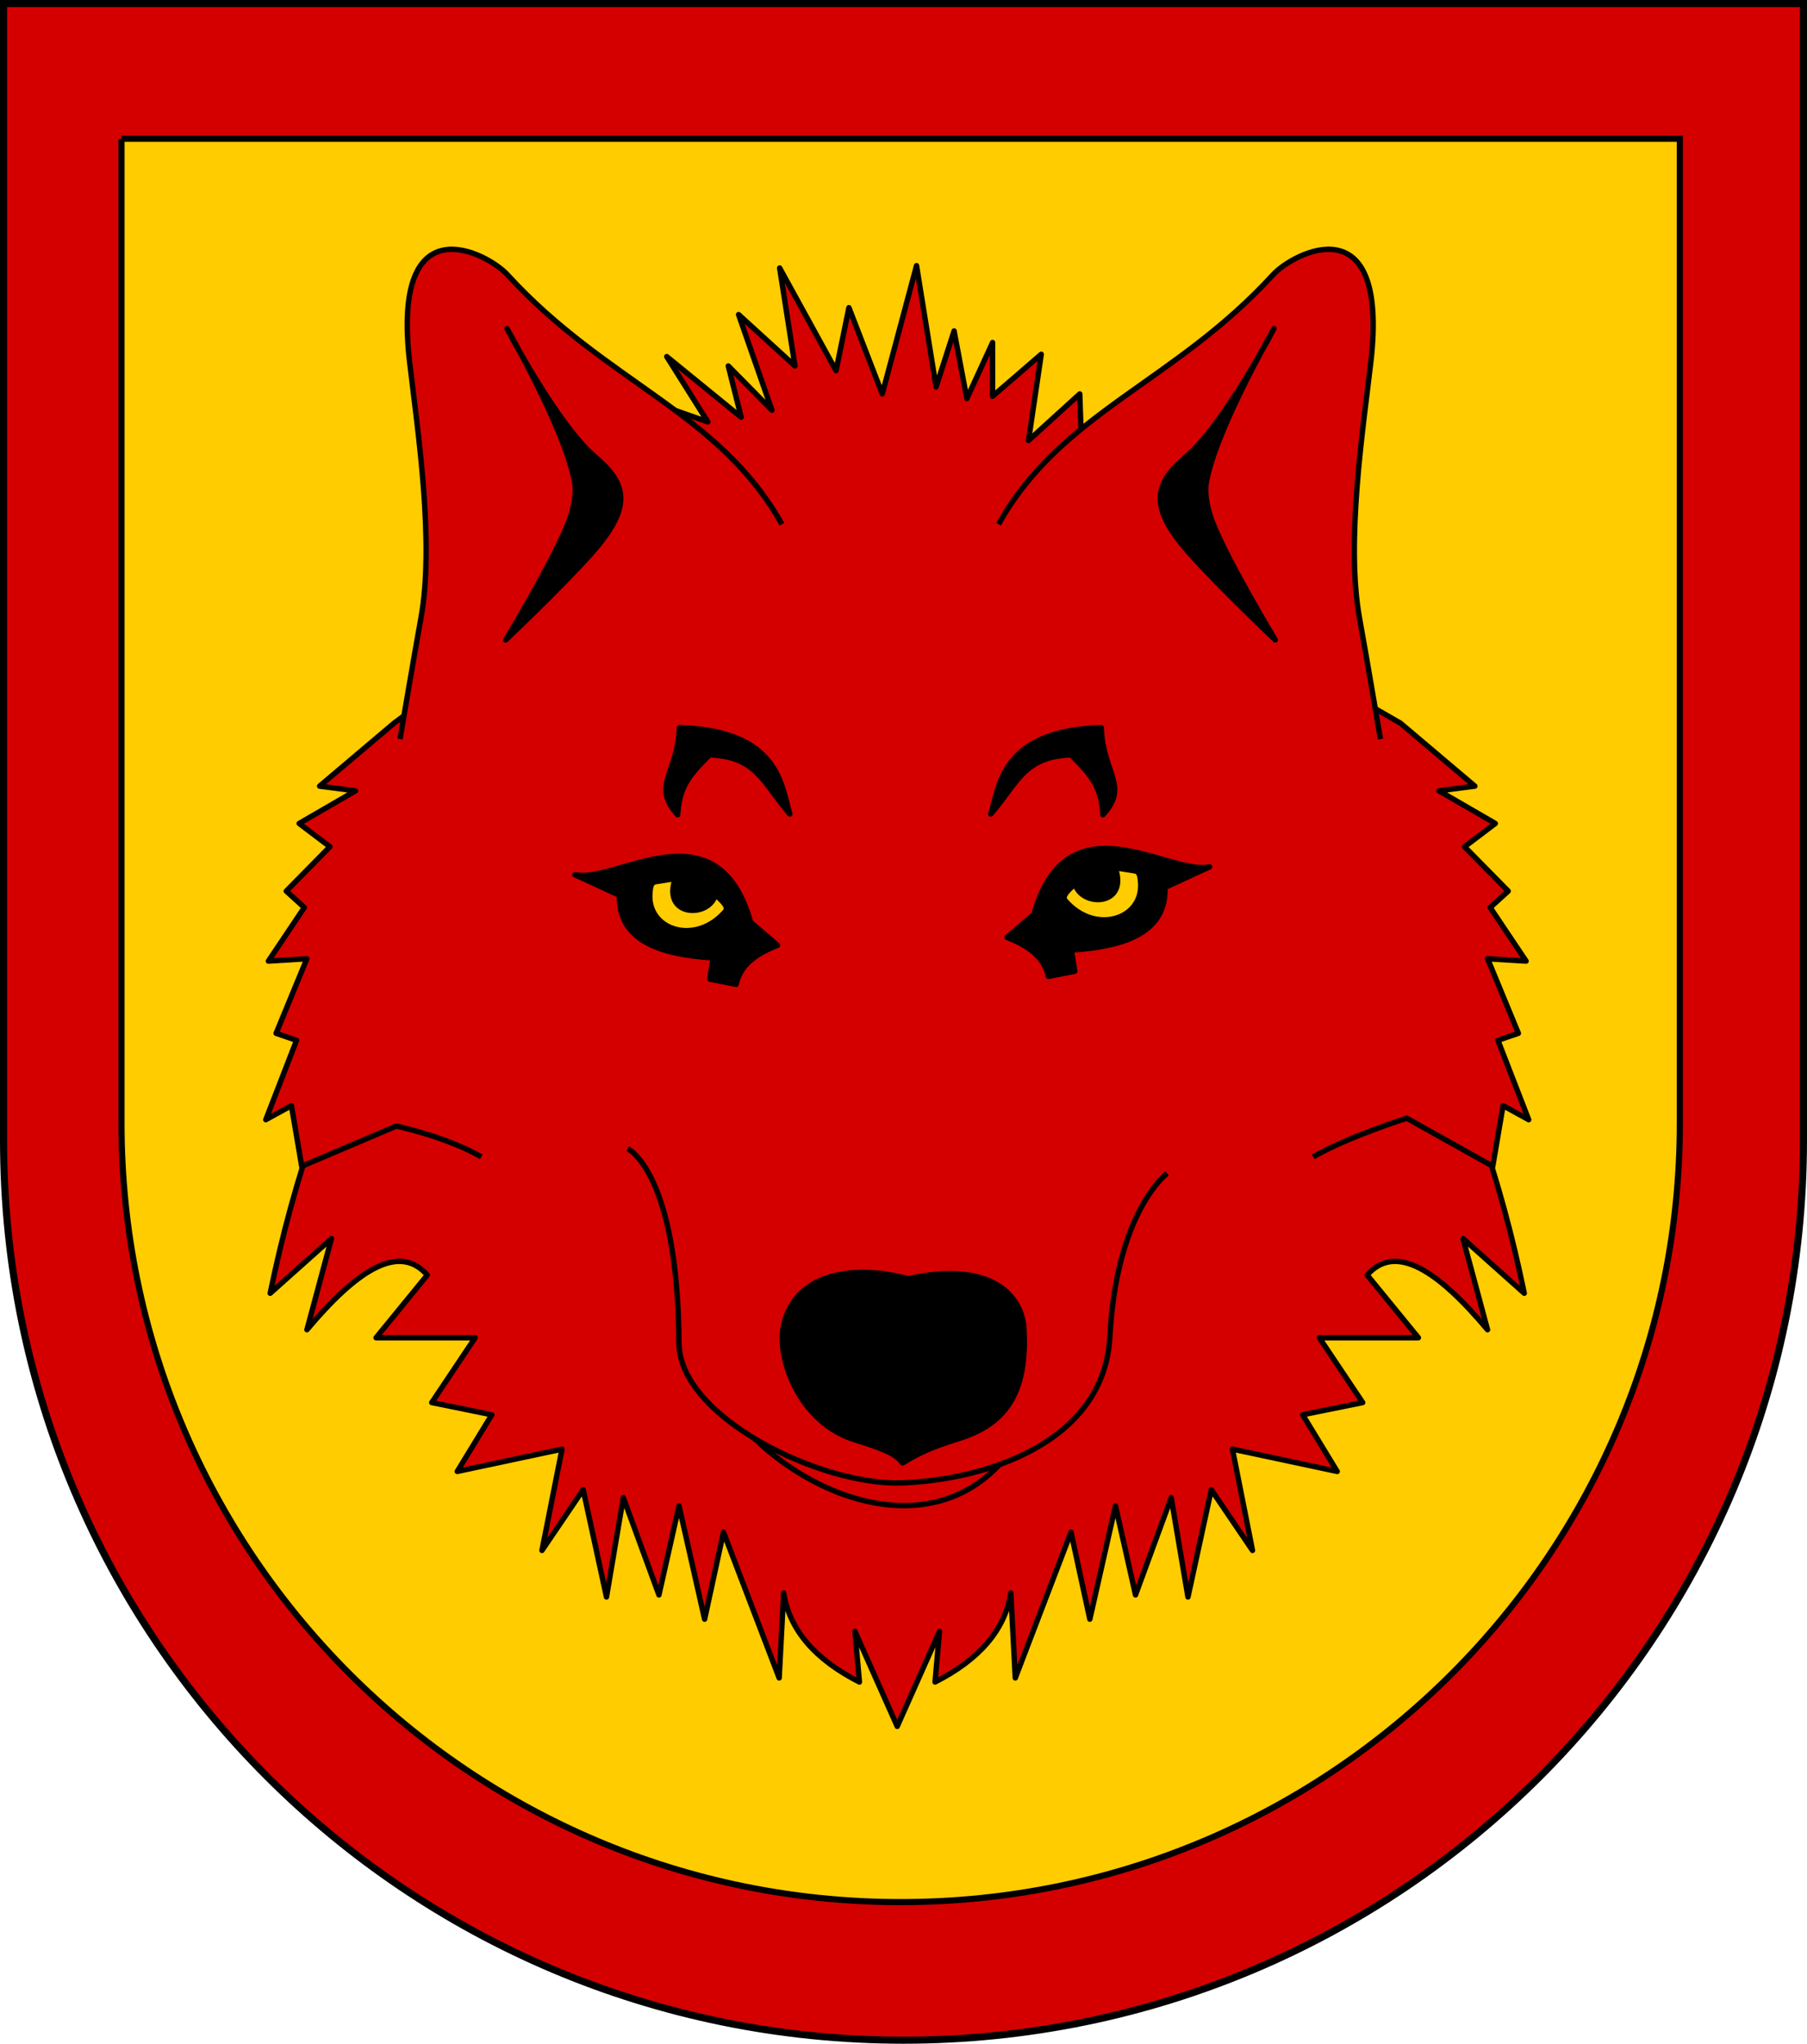 <?xml version="1.0" encoding="UTF-8" standalone="no"?>
<!-- Created with Inkscape (http://www.inkscape.org/) -->

<svg
   xmlns:dc="http://purl.org/dc/elements/1.1/"
   xmlns:cc="http://creativecommons.org/ns#"
   xmlns:rdf="http://www.w3.org/1999/02/22-rdf-syntax-ns#"
   xmlns:svg="http://www.w3.org/2000/svg"
   xmlns="http://www.w3.org/2000/svg"
   xmlns:sodipodi="http://sodipodi.sourceforge.net/DTD/sodipodi-0.dtd"
   xmlns:inkscape="http://www.inkscape.org/namespaces/inkscape"
   version="1.2"
   width="763"
   height="863"
   id="svg2"
   inkscape:version="0.91 r13725"
   sodipodi:docname="test Ina3.svg">
  <sodipodi:namedview
     pagecolor="#ffffff"
     bordercolor="#666666"
     borderopacity="1"
     objecttolerance="10"
     gridtolerance="10"
     guidetolerance="10"
     inkscape:pageopacity="0"
     inkscape:pageshadow="2"
     inkscape:window-width="1600"
     inkscape:window-height="837"
     id="namedview107"
     showgrid="false"
     inkscape:zoom="0.5"
     inkscape:cx="-234.66734"
     inkscape:cy="522.12836"
     inkscape:window-x="-8"
     inkscape:window-y="-8"
     inkscape:window-maximized="1"
     inkscape:current-layer="svg2" />
  <defs
     id="defs4">
    <inkscape:perspective
       sodipodi:type="inkscape:persp3d"
       inkscape:vp_x="0 : 431.5 : 1"
       inkscape:vp_y="0 : 1000 : 0"
       inkscape:vp_z="763.00006 : 431.5 : 1"
       inkscape:persp3d-origin="381.50003 : 287.66667 : 1"
       id="perspective111" />
    <filter
       color-interpolation-filters="sRGB"
       id="filter3021-3">
      <feGaussianBlur
         stdDeviation="6"
         in="SourceAlpha"
         result="result0"
         id="feGaussianBlur3023-4" />
      <feSpecularLighting
         in="result0"
         result="result1"
         lighting-color="#ffffff"
         surfaceScale="10"
         specularConstant="1"
         specularExponent="25"
         id="feSpecularLighting3025-4">
        <feDistantLight
           elevation="45"
           azimuth="235"
           id="feDistantLight3027-6" />
      </feSpecularLighting>
      <feComposite
         in2="result1"
         operator="arithmetic"
         k1="0"
         k2="1"
         k3="1"
         k4="0"
         in="SourceGraphic"
         result="result4"
         id="feComposite3029-0" />
      <feComposite
         in2="SourceAlpha"
         operator="in"
         in="result4"
         result="result2"
         id="feComposite3031-6" />
    </filter>
    <filter
       color-interpolation-filters="sRGB"
       id="filter3021">
      <feGaussianBlur
         stdDeviation="6"
         in="SourceAlpha"
         result="result0"
         id="feGaussianBlur3023" />
      <feSpecularLighting
         in="result0"
         result="result1"
         lighting-color="#ffffff"
         surfaceScale="10"
         specularConstant="1"
         specularExponent="25"
         id="feSpecularLighting3025">
        <feDistantLight
           elevation="45"
           azimuth="235"
           id="feDistantLight3027" />
      </feSpecularLighting>
      <feComposite
         in2="result1"
         operator="arithmetic"
         k1="0"
         k2="1"
         k3="1"
         k4="0"
         in="SourceGraphic"
         result="result4"
         id="feComposite3029" />
      <feComposite
         in2="SourceAlpha"
         operator="in"
         in="result4"
         result="result2"
         id="feComposite3031" />
    </filter>
    <filter
       color-interpolation-filters="sRGB"
       id="filter2820-0">
      <feGaussianBlur
         stdDeviation="6"
         in="SourceAlpha"
         result="result0"
         id="feGaussianBlur2822-9" />
      <feSpecularLighting
         in="result0"
         result="result1"
         lighting-color="#ffffff"
         surfaceScale="10"
         specularConstant="1"
         specularExponent="25"
         id="feSpecularLighting2824-00">
        <feDistantLight
           elevation="45"
           azimuth="235"
           id="feDistantLight2826-61" />
      </feSpecularLighting>
      <feComposite
         in2="result1"
         operator="arithmetic"
         k1="0"
         k2="1"
         k3="1"
         k4="0"
         in="SourceGraphic"
         result="result4"
         id="feComposite2828-3" />
      <feComposite
         in2="SourceAlpha"
         operator="in"
         in="result4"
         result="result2"
         id="feComposite2830-8" />
    </filter>
    <filter
       color-interpolation-filters="sRGB"
       id="filter2820-8">
      <feGaussianBlur
         stdDeviation="6"
         in="SourceAlpha"
         result="result0"
         id="feGaussianBlur2822-65" />
      <feSpecularLighting
         in="result0"
         result="result1"
         lighting-color="#ffffff"
         surfaceScale="10"
         specularConstant="1"
         specularExponent="25"
         id="feSpecularLighting2824-0">
        <feDistantLight
           elevation="45"
           azimuth="235"
           id="feDistantLight2826-28" />
      </feSpecularLighting>
      <feComposite
         in2="result1"
         operator="arithmetic"
         k1="0"
         k2="1"
         k3="1"
         k4="0"
         in="SourceGraphic"
         result="result4"
         id="feComposite2828-60" />
      <feComposite
         in2="SourceAlpha"
         operator="in"
         in="result4"
         result="result2"
         id="feComposite2830-24" />
    </filter>
    <filter
       color-interpolation-filters="sRGB"
       id="filter2820-3">
      <feGaussianBlur
         stdDeviation="6"
         in="SourceAlpha"
         result="result0"
         id="feGaussianBlur2822-8" />
      <feSpecularLighting
         in="result0"
         result="result1"
         lighting-color="#ffffff"
         surfaceScale="10"
         specularConstant="1"
         specularExponent="25"
         id="feSpecularLighting2824-74">
        <feDistantLight
           elevation="45"
           azimuth="235"
           id="feDistantLight2826-2" />
      </feSpecularLighting>
      <feComposite
         in2="result1"
         operator="arithmetic"
         k1="0"
         k2="1"
         k3="1"
         k4="0"
         in="SourceGraphic"
         result="result4"
         id="feComposite2828-7" />
      <feComposite
         in2="SourceAlpha"
         operator="in"
         in="result4"
         result="result2"
         id="feComposite2830-79" />
    </filter>
    <filter
       color-interpolation-filters="sRGB"
       id="filter2820-9">
      <feGaussianBlur
         stdDeviation="6"
         in="SourceAlpha"
         result="result0"
         id="feGaussianBlur2822-5" />
      <feSpecularLighting
         in="result0"
         result="result1"
         lighting-color="#ffffff"
         surfaceScale="10"
         specularConstant="1"
         specularExponent="25"
         id="feSpecularLighting2824-43">
        <feDistantLight
           elevation="45"
           azimuth="235"
           id="feDistantLight2826-1" />
      </feSpecularLighting>
      <feComposite
         in2="result1"
         operator="arithmetic"
         k1="0"
         k2="1"
         k3="1"
         k4="0"
         in="SourceGraphic"
         result="result4"
         id="feComposite2828-2" />
      <feComposite
         in2="SourceAlpha"
         operator="in"
         in="result4"
         result="result2"
         id="feComposite2830-3" />
    </filter>
    <filter
       color-interpolation-filters="sRGB"
       id="filter2820-21">
      <feGaussianBlur
         stdDeviation="6"
         in="SourceAlpha"
         result="result0"
         id="feGaussianBlur2822-6" />
      <feSpecularLighting
         in="result0"
         result="result1"
         lighting-color="#ffffff"
         surfaceScale="10"
         specularConstant="1"
         specularExponent="25"
         id="feSpecularLighting2824-8">
        <feDistantLight
           elevation="45"
           azimuth="235"
           id="feDistantLight2826-57" />
      </feSpecularLighting>
      <feComposite
         in2="result1"
         operator="arithmetic"
         k1="0"
         k2="1"
         k3="1"
         k4="0"
         in="SourceGraphic"
         result="result4"
         id="feComposite2828-6" />
      <feComposite
         in2="SourceAlpha"
         operator="in"
         in="result4"
         result="result2"
         id="feComposite2830-1" />
    </filter>
    <filter
       color-interpolation-filters="sRGB"
       id="filter2820-5">
      <feGaussianBlur
         stdDeviation="6"
         in="SourceAlpha"
         result="result0"
         id="feGaussianBlur2822-2" />
      <feSpecularLighting
         in="result0"
         result="result1"
         lighting-color="#ffffff"
         surfaceScale="10"
         specularConstant="1"
         specularExponent="25"
         id="feSpecularLighting2824-7">
        <feDistantLight
           elevation="45"
           azimuth="235"
           id="feDistantLight2826-6" />
      </feSpecularLighting>
      <feComposite
         in2="result1"
         operator="arithmetic"
         k1="0"
         k2="1"
         k3="1"
         k4="0"
         in="SourceGraphic"
         result="result4"
         id="feComposite2828-14" />
      <feComposite
         in2="SourceAlpha"
         operator="in"
         in="result4"
         result="result2"
         id="feComposite2830-2" />
    </filter>
    <filter
       color-interpolation-filters="sRGB"
       id="filter2820-2">
      <feGaussianBlur
         stdDeviation="6"
         in="SourceAlpha"
         result="result0"
         id="feGaussianBlur2822-4" />
      <feSpecularLighting
         in="result0"
         result="result1"
         lighting-color="#ffffff"
         surfaceScale="10"
         specularConstant="1"
         specularExponent="25"
         id="feSpecularLighting2824-5">
        <feDistantLight
           elevation="45"
           azimuth="235"
           id="feDistantLight2826-5" />
      </feSpecularLighting>
      <feComposite
         in2="result1"
         operator="arithmetic"
         k1="0"
         k2="1"
         k3="1"
         k4="0"
         in="SourceGraphic"
         result="result4"
         id="feComposite2828-1" />
      <feComposite
         in2="SourceAlpha"
         operator="in"
         in="result4"
         result="result2"
         id="feComposite2830-7" />
    </filter>
    <filter
       color-interpolation-filters="sRGB"
       id="filter2820-1">
      <feGaussianBlur
         stdDeviation="6"
         in="SourceAlpha"
         result="result0"
         id="feGaussianBlur2822-7" />
      <feSpecularLighting
         in="result0"
         result="result1"
         lighting-color="#ffffff"
         surfaceScale="10"
         specularConstant="1"
         specularExponent="25"
         id="feSpecularLighting2824-4">
        <feDistantLight
           elevation="45"
           azimuth="235"
           id="feDistantLight2826-0" />
      </feSpecularLighting>
      <feComposite
         in2="result1"
         operator="arithmetic"
         k1="0"
         k2="1"
         k3="1"
         k4="0"
         in="SourceGraphic"
         result="result4"
         id="feComposite2828-9" />
      <feComposite
         in2="SourceAlpha"
         operator="in"
         in="result4"
         result="result2"
         id="feComposite2830-4" />
    </filter>
    <filter
       color-interpolation-filters="sRGB"
       id="filter2820">
      <feGaussianBlur
         stdDeviation="6"
         in="SourceAlpha"
         result="result0"
         id="feGaussianBlur2822" />
      <feSpecularLighting
         in="result0"
         result="result1"
         lighting-color="#ffffff"
         surfaceScale="10"
         specularConstant="1"
         specularExponent="25"
         id="feSpecularLighting2824">
        <feDistantLight
           elevation="45"
           azimuth="235"
           id="feDistantLight2826" />
      </feSpecularLighting>
      <feComposite
         in2="result1"
         operator="arithmetic"
         k1="0"
         k2="1"
         k3="1"
         k4="0"
         in="SourceGraphic"
         result="result4"
         id="feComposite2828" />
      <feComposite
         in2="SourceAlpha"
         operator="in"
         in="result4"
         result="result2"
         id="feComposite2830" />
    </filter>
    <filter
       color-interpolation-filters="sRGB"
       id="filter3075">
      <feGaussianBlur
         stdDeviation="6"
         in="SourceAlpha"
         result="result0"
         id="feGaussianBlur3077" />
      <feSpecularLighting
         in="result0"
         result="result1"
         lighting-color="#ffffff"
         surfaceScale="10"
         specularConstant="1"
         specularExponent="25"
         id="feSpecularLighting3079">
        <feDistantLight
           elevation="45"
           azimuth="235"
           id="feDistantLight3081" />
      </feSpecularLighting>
      <feComposite
         in2="result1"
         operator="arithmetic"
         k1="0"
         k2="1"
         k3="1"
         k4="0"
         in="SourceGraphic"
         result="result4"
         id="feComposite3083" />
      <feComposite
         in2="SourceAlpha"
         operator="in"
         in="result4"
         result="result2"
         id="feComposite3085" />
    </filter>
    <filter
       color-interpolation-filters="sRGB"
       id="filter3091">
      <feGaussianBlur
         stdDeviation="6"
         in="SourceAlpha"
         result="result0"
         id="feGaussianBlur3093" />
      <feSpecularLighting
         in="result0"
         result="result1"
         lighting-color="#ffffff"
         surfaceScale="10"
         specularConstant="1"
         specularExponent="25"
         id="feSpecularLighting3095">
        <feDistantLight
           elevation="45"
           azimuth="235"
           id="feDistantLight3097" />
      </feSpecularLighting>
      <feComposite
         in2="result1"
         operator="arithmetic"
         k1="0"
         k2="1"
         k3="1"
         k4="0"
         in="SourceGraphic"
         result="result4"
         id="feComposite3099" />
      <feComposite
         in2="SourceAlpha"
         operator="in"
         in="result4"
         result="result2"
         id="feComposite3101" />
    </filter>
  </defs>
  <path
     style="fill:#d40000;fill-opacity:1;stroke:#000000;stroke-width:3;stroke-miterlimit:4;stroke-opacity:1;stroke-dasharray:none"
     id="path2850-1"
     d="m 1.5,1.5 0,480 c 0,209.868 170.132,380 380,380 209.868,0 380,-170.132 380,-380 l 0,-480 -760,0 z" />
  <path
     inkscape:connector-curvature="0"
     style="fill:#ffcc00;fill-opacity:1;stroke:#000000;stroke-width:2.597;stroke-miterlimit:4;stroke-dasharray:none;stroke-opacity:1"
     id="path2850-1-3"
     d="m 51.299,58.599 0,415.587 c 0,181.705 147.301,329.006 329.006,329.006 181.705,0 329.006,-147.301 329.006,-329.006 l 0,-415.587 -658.013,0 z" />
  <g
     id="g4451"
     style="stroke-width:3;stroke-miterlimit:4;stroke-dasharray:none"
     transform="matrix(0.758,0,0,0.758,884.067,343.602)">
    <path
       inkscape:connector-curvature="0"
       id="path15558"
       d="m -954.262,90.46 c -27.463,52.573 -48.112,111.35 -61.538,176.685 l 34.129,-30.477 -13.667,50.795 c 27.529,-32.819 51.19,-48.576 67.05,-30.477 l -28.541,34.939 55.195,0 -24.162,36.106 33.449,6.796 -19.254,31.575 58.366,-12.424 -11.175,56.424 22.954,-33.841 12.987,59.787 9.363,-55.326 19.858,54.159 11.175,-49.628 14.271,63.151 10.495,-48.461 31.033,81.204 2.492,-47.363 c 3.308,20.889 17.845,37.246 42.208,49.628 l -2.492,-28.212 23.558,52.923 23.558,-52.923 -2.492,28.212 c 24.363,-12.382 38.9,-28.739 42.208,-49.628 l 2.492,47.363 31.033,-81.204 10.495,48.461 14.271,-63.151 11.175,49.628 19.858,-54.159 9.363,55.326 12.987,-59.787 22.954,33.841 -11.175,-56.424 58.366,12.424 -19.254,-31.575 33.449,-6.796 -24.162,-36.106 55.195,0 -28.541,-34.939 c 15.86,-18.099 39.521,-2.342 67.05,30.477 l -13.667,-50.795 34.129,30.477 C -330.641,201.81 -351.29,143.033 -378.754,90.46 L -666.508,158.484 -954.262,90.46 Z"
       style="display:inline;fill:#d40000;fill-opacity:1;stroke:#000000;stroke-width:3;stroke-linecap:round;stroke-linejoin:round;stroke-miterlimit:4;stroke-dasharray:none;stroke-opacity:1" />
    <path
       inkscape:connector-curvature="0"
       sodipodi:nodetypes="cc"
       id="path15471"
       d="m -755.247,338.517 c 43.495,49.529 123.699,73.033 160.23,3.237"
       style="display:inline;fill:#d40000;fill-opacity:1;stroke:#000000;stroke-width:3;stroke-linecap:butt;stroke-linejoin:round;stroke-miterlimit:4;stroke-dasharray:none;stroke-opacity:1" />
    <path
       inkscape:connector-curvature="0"
       sodipodi:nodetypes="cccccccccccccccccccccccccccccccccccccccccccccccccccccccc"
       id="path15519"
       d="m -434.817,191.174 c 19.463,-11.286 52.175,-21.554 52.175,-21.554 l 47.871,26.77 5.738,-33.772 14.271,7.825 -17.14,-44.206 11.401,-3.913 -17.14,-41.528 21.444,1.304 -20.009,-29.859 10.042,-9.129 -24.313,-24.711 17.14,-12.973 -31.411,-18.19 20.009,-2.608 -41.453,-35.076 -175.779,-101.11 -2.869,-82.302 -28.541,25.947 7.098,-48.049 -27.107,23.407 0,-29.928 -14.346,31.232 -7.098,-37.684 -10.042,31.163 -10.88,-67.544 -19.096,71.456 -18.575,-48.049 -7.173,35.076 -31.411,-57.179 8.532,54.57 -31.411,-28.624 18.575,53.266 -24.313,-24.642 7.173,28.555 -41.453,-33.772 22.878,36.38 -44.322,-15.582 44.322,46.745 1.284,6.521 -176.081,130.145 -41.453,35.076 20.009,2.608 -31.411,18.19 17.14,12.973 -24.313,24.711 10.042,9.129 -20.009,29.859 21.444,-1.304 -17.14,41.528 11.401,3.913 -17.14,44.206 14.271,-7.825 5.738,33.772 52.703,-22.377 c 0,-5e-5 27.88,5.874 47.342,17.161"
       style="display:inline;fill:#d40000;fill-opacity:1;stroke:#000000;stroke-width:3;stroke-linecap:butt;stroke-linejoin:round;stroke-miterlimit:4;stroke-dasharray:none;stroke-opacity:1" />
    <path
       sodipodi:nodetypes="cccccccc"
       id="path15490"
       d="m -846.052,33.974 c 22.545,5.208 79.216,-39.994 97.873,26.506 l 14.992,12.798 c -16.479,6.417 -21.239,13.947 -23.079,21.755 l -14.65,-2.888 1.85,-11.797 C -800.158,78.365 -821.973,69.858 -821.196,45.464 l -24.856,-11.49 z"
       style="fill:#000000;fill-opacity:1;stroke:#000000;stroke-width:3;stroke-linecap:round;stroke-linejoin:round;stroke-miterlimit:4;stroke-dasharray:none;stroke-opacity:1"
       inkscape:connector-curvature="0" />
    <path
       sodipodi:nodetypes="cccsss"
       id="path15492"
       d="m -762.309,54.499 c 2.678,-3.087 -3.834,-7.4 -5.476,-9.65 -2.84,13.18 -29.989,13.178 -22.377,-8.71 l -10.729,1.675 c -2.752,0.43 -3.12,2.613 -3.405,6.711 -1.417,20.367 25.351,29.151 41.987,9.974 z"
       style="fill:#ffcc00;fill-opacity:1;stroke:#000000;stroke-width:3;stroke-linecap:round;stroke-linejoin:round;stroke-miterlimit:4;stroke-dasharray:none;stroke-opacity:1"
       inkscape:connector-curvature="0" />
    <path
       inkscape:connector-curvature="0"
       style="fill:#d40000;fill-opacity:1;stroke:#000000;stroke-width:3;stroke-linecap:butt;stroke-linejoin:round;stroke-miterlimit:4;stroke-dasharray:none;stroke-opacity:1"
       d="m -610.059,-161.271 c 34.83,-62.466 97.698,-78.599 152.943,-139.039 10.85,-11.87 64.858,-41.025 54.406,48.879 -4.372,37.606 -13.995,100.365 -6.23,142.77 3.349,18.29 11.611,67.095 11.611,67.095"
       id="path15512"
       sodipodi:nodetypes="csssc" />
    <path
       inkscape:connector-curvature="0"
       style="fill:#000000;fill-opacity:1;stroke:#000000;stroke-width:3;stroke-linecap:butt;stroke-linejoin:round;stroke-miterlimit:4;stroke-dasharray:none;stroke-opacity:1"
       d="m -455.912,-96.821 c 0,0 -30.899,-29.241 -47.657,-48.065 -23.497,-26.393 -19.538,-39.096 -2.143,-53.91 21.368,-18.199 49.086,-71.447 49.086,-71.447 0,0 -32.945,57.158 -37.776,86.132 -1.111,6.665 1.212,15.937 3.703,22.218 8.662,21.839 34.788,65.073 34.788,65.073 z"
       id="path15514"
       sodipodi:nodetypes="csscssc" />
    <path
       inkscape:connector-curvature="0"
       sodipodi:nodetypes="csssc"
       id="path15469"
       d="m -816.623,186.628 c 0,0 27.918,12.803 28.535,108.341 0.266,41.141 78.99,79.45 124.21,77.822 46.281,-1.666 112.663,-22.215 115.818,-81.428 3.741,-70.221 31.892,-91.001 31.892,-91.001"
       style="fill:#d40000;fill-opacity:1;stroke:#000000;stroke-width:3;stroke-linecap:butt;stroke-linejoin:round;stroke-miterlimit:4;stroke-dasharray:none;stroke-opacity:1" />
    <g
       transform="matrix(2.175,0,0,1.977,-537.493,-1611.821)"
       id="g15480"
       style="fill:#000000;fill-opacity:1;stroke:#000000;stroke-width:1.447;stroke-miterlimit:4;stroke-dasharray:none;stroke-opacity:1">
      <path
         inkscape:connector-curvature="0"
         sodipodi:nodetypes="csscssc"
         id="path9407"
         d="m -57.93,998.251 c 3.976,-2.746 7.626,-4.543 13.971,-6.706 10.15,-3.461 18.219,-10.308 17.044,-31.294 -0.498,-8.772 -7.895,-19.268 -29.618,-13.971 -13.132,-3.898 -28.73,-2.198 -31.853,13.132 -1.862,9.14 3.891,27.503 18.441,32.412 8.532,2.878 10.551,4.284 12.015,6.426 z"
         style="fill:#000000;fill-opacity:1;stroke:#000000;stroke-width:1.447;stroke-linecap:round;stroke-linejoin:round;stroke-miterlimit:4;stroke-dasharray:none;stroke-opacity:1" />
      <path
         inkscape:connector-curvature="0"
         sodipodi:nodetypes="ccccc"
         id="path9409"
         d="m -70.643,954.321 c -6.657,7.591 0.835,7.509 5.002,7.513 6.909,-5.652 12.918,-3.973 17.39,-0.922 5.88,0.874 7.865,-0.15 4.343,-6.585 -3.759,-0.678 -24.449,-0.493 -26.735,-0.005 z"
         style="fill:#000000;fill-opacity:1;stroke:#000000;stroke-width:1.447;stroke-linecap:round;stroke-linejoin:round;stroke-miterlimit:4;stroke-dasharray:none;stroke-opacity:1" />
    </g>
    <path
       inkscape:connector-curvature="0"
       sodipodi:nodetypes="csssc"
       id="path15539"
       d="m -730.765,-161.271 c -34.83,-62.466 -97.698,-78.599 -152.943,-139.039 -10.85,-11.87 -64.858,-41.025 -54.406,48.879 4.372,37.606 13.995,100.365 6.23,142.77 -3.349,18.29 -11.611,67.095 -11.611,67.095"
       style="fill:#d40000;fill-opacity:1;stroke:#000000;stroke-width:3;stroke-linecap:butt;stroke-linejoin:round;stroke-miterlimit:4;stroke-dasharray:none;stroke-opacity:1" />
    <path
       inkscape:connector-curvature="0"
       sodipodi:nodetypes="cccccccc"
       id="use15473"
       d="m -492.51,29.581 c -22.545,5.208 -79.216,-39.994 -97.873,26.506 l -14.992,12.798 c 16.479,6.417 21.239,13.947 23.079,21.755 l 14.65,-2.888 -1.85,-11.797 c 31.092,-1.983 52.907,-10.489 52.13,-34.884 l 24.856,-11.49 z"
       style="fill:#000000;fill-opacity:1;stroke:#000000;stroke-width:3;stroke-linecap:round;stroke-linejoin:round;stroke-miterlimit:4;stroke-dasharray:none;stroke-opacity:1" />
    <path
       inkscape:connector-curvature="0"
       sodipodi:nodetypes="cccsss"
       id="use15475"
       d="m -572.896,48.487 c -2.678,-3.087 3.834,-7.4 5.476,-9.65 2.84,13.18 29.989,13.178 22.377,-8.71 l 10.729,1.675 c 2.752,0.43 3.12,2.613 3.405,6.711 1.417,20.367 -25.351,29.151 -41.987,9.974 z"
       style="fill:#ffcc00;fill-opacity:1;stroke:#000000;stroke-width:3;stroke-linecap:round;stroke-linejoin:round;stroke-miterlimit:4;stroke-dasharray:none;stroke-opacity:1" />
    <path
       inkscape:connector-curvature="0"
       style="fill:#000000;fill-opacity:1;stroke:#000000;stroke-width:3;stroke-linecap:butt;stroke-linejoin:round;stroke-miterlimit:4;stroke-dasharray:none;stroke-opacity:1"
       d="m -551.916,0.583 c 14.837,-16.171 -0.218,-23.503 -0.945,-48.517 -55.827,1.522 -56.734,32.706 -61.525,48.078 15.208,-17.564 18.156,-31.802 44.623,-32.948 12.988,12.573 16.955,19.243 17.847,33.388 z"
       id="path15498"
       sodipodi:nodetypes="ccccc" />
    <path
       inkscape:connector-curvature="0"
       sodipodi:nodetypes="ccccc"
       id="path15555"
       d="m -788.808,0.583 c -14.837,-16.171 0.218,-23.503 0.945,-48.517 55.827,1.522 56.734,32.706 61.525,48.078 -15.208,-17.564 -18.156,-31.802 -44.623,-32.948 -12.988,12.573 -16.955,19.243 -17.847,33.388 z"
       style="fill:#000000;fill-opacity:1;stroke:#000000;stroke-width:3;stroke-linecap:butt;stroke-linejoin:round;stroke-miterlimit:4;stroke-dasharray:none;stroke-opacity:1" />
    <path
       inkscape:connector-curvature="0"
       sodipodi:nodetypes="csscssc"
       id="path15709"
       d="m -884.61,-96.821 c 0,0 30.899,-29.241 47.657,-48.065 23.497,-26.393 19.538,-39.096 2.143,-53.91 -21.368,-18.199 -49.086,-71.447 -49.086,-71.447 0,0 32.945,57.158 37.776,86.132 1.111,6.665 -1.212,15.937 -3.703,22.218 -8.662,21.839 -34.788,65.073 -34.788,65.073 z"
       style="fill:#000000;fill-opacity:1;stroke:#000000;stroke-width:3;stroke-linecap:butt;stroke-linejoin:round;stroke-miterlimit:4;stroke-dasharray:none;stroke-opacity:1" />
  </g>
</svg>
